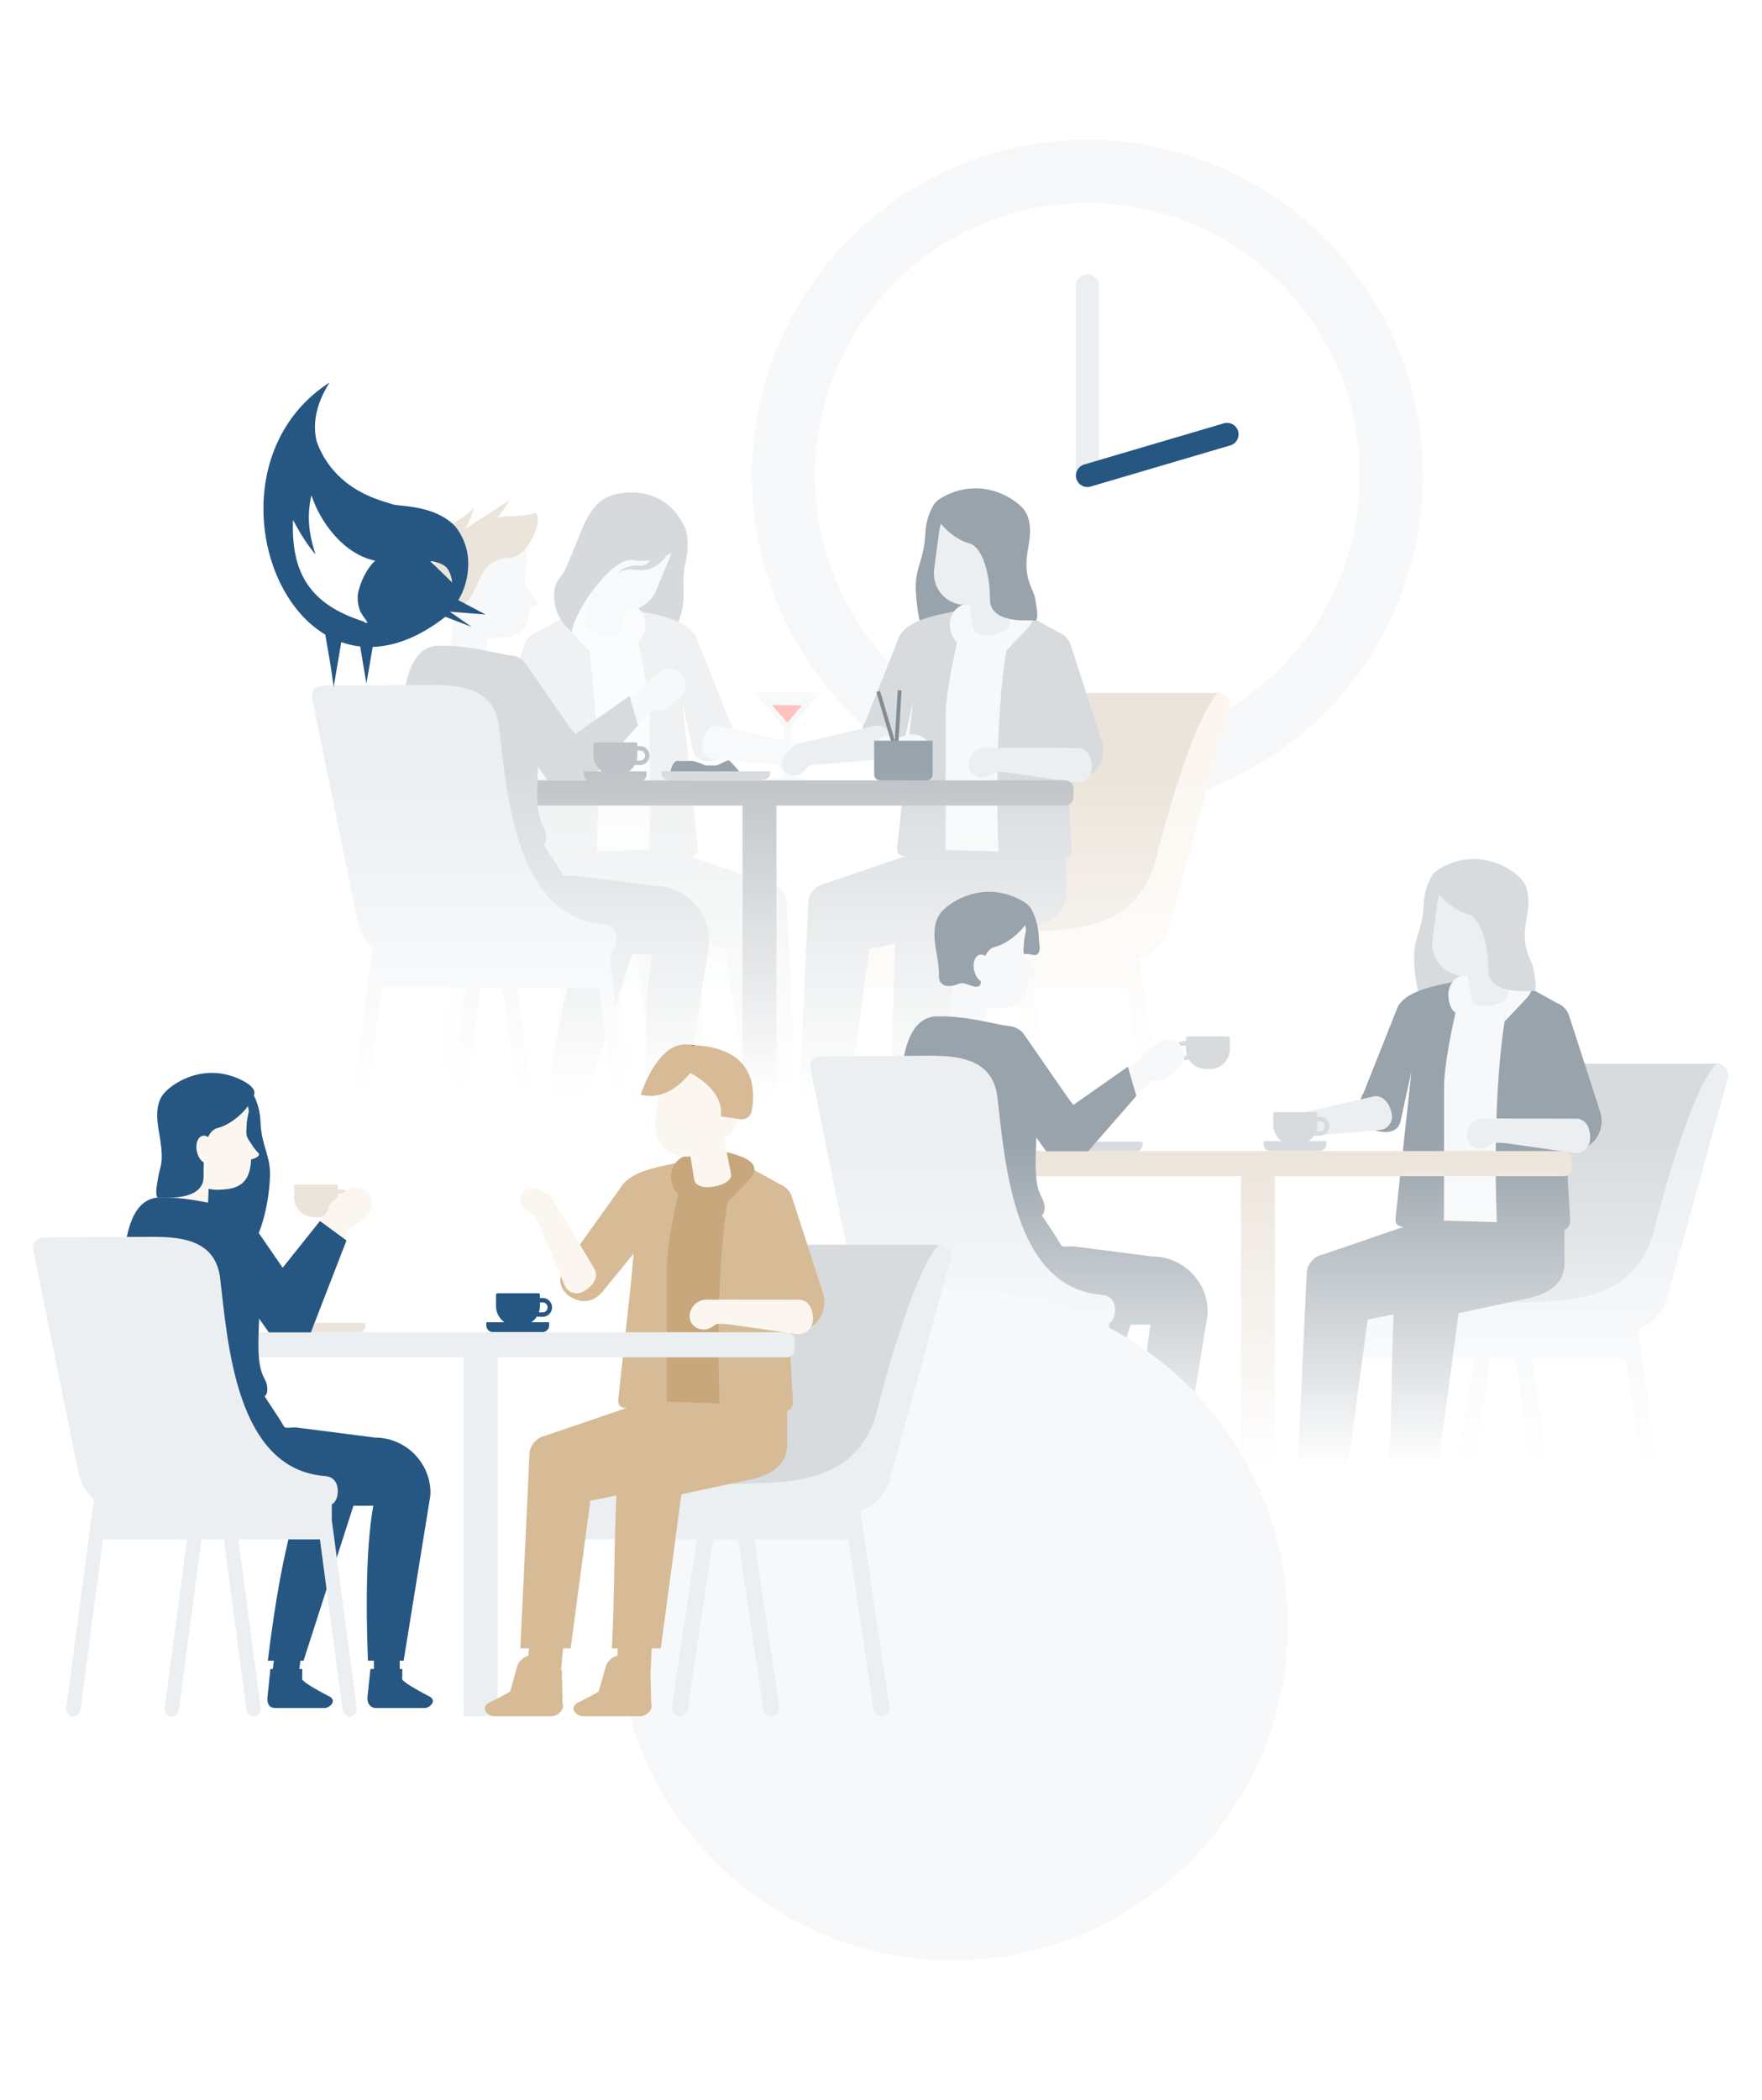<svg width="460" height="548" fill="none" xmlns="http://www.w3.org/2000/svg"><path fill="#fff" d="M0 0h460v548H0z"/><circle cx="283.886" cy="124.08" r="87.585" fill="#F6F8F9"/><circle cx="283.886" cy="124.079" r="71.131" fill="#fff"/><path d="M283.886 124.079v-49.5" stroke="#EBEFF2" stroke-width="6" stroke-linecap="round"/><path d="M283.886 124.079l36.462-10.741" stroke="#265682" stroke-width="6" stroke-linecap="round"/><g clip-path="url(#clip0)"><path d="M243.955 131.464s-2.228 2.942-2.408 8c-.226 6.154-2.619 8.871-2.484 13.929.256 9.336 3.372 16.901 4.049 16.976.677.075 10.747-4.022 10.747-4.022l5.162-12.308-7.495-21.72-7.571-.855z" fill="#99A3AB"/><path d="M218.911 296.025l-8.85-.3 1.174-13.029 8.835.285-1.159 13.044z" fill="#D7DBDE"/><path d="M248.171 215.888c10.085-37.705 18.935-35.078 18.935-35.078 2.002 0 3.462 1.906 2.935 3.827l-15.789 57.233c-1.475 5.358-6.367 9.081-11.951 9.081l-15.985-.346s-1.354.27-2.498-1.215c-1.822-2.372-21.539-3.513 4.53-9.096 11.454-2.447 16.963-9.772 19.823-24.406z" fill="#996060"/><path d="M249.992 246.808l49.836-3.978 19.115-62.02h-51.687l-17.264 65.998z" fill="#EBE4DA"/><path d="M294.277 257.641h-24.565l6.515 43.832a2.081 2.081 0 01-1.761 2.357c-1.144.165-2.213-.616-2.363-1.756l-6.605-44.433h-6.553l-6.605 44.433a2.085 2.085 0 01-2.363 1.756 2.08 2.08 0 01-1.761-2.357l6.515-43.832H219.12v-12.473h76.16v.686c.865.145 1.585.83 1.718 1.749l8.007 53.87a2.08 2.08 0 01-1.761 2.357 2.085 2.085 0 01-2.363-1.756l-6.604-44.433z" fill="#FBF6F0"/><path d="M318.025 180.81s-5.644 3.422-15.729 41.126c-3.911 20.037-20.916 20.684-32.303 21.118-18.212.693-36.456.346-54.68.346a2.499 2.499 0 00-2.498 2.492v2.582a2.498 2.498 0 002.498 2.491h77.907c5.584 0 10.476-3.722 11.951-9.081l15.789-57.247c.527-1.921-.933-3.827-2.935-3.827z" fill="#FBF6F0"/><path d="M269.044 241.98l-23.357-.223c-4.763 0-8.613-3.977-8.613-8.864v-18.004c0-4.902 3.865-8.864 8.613-8.864h24.025c4.763 0 8.613 3.977 8.613 8.864v18.004c.014 4.902-3.404 7.723-9.281 9.087z" fill="#D7DBDE"/><path d="M264.162 237.915h-16.066l-.061 1.613c-.075 2.147-1.881 4.233-4.003 4.653l-17.102 3.397-5.159 38.54h-13.11l2.378-50.792c.075-2.132 1.896-4.233 4.019-4.654l29.019-9.921c.247-.048.496-.019.744.074v-2.693h19.341v19.783z" fill="#D7DBDE"/><path d="M271.094 222.466l-30.584-.88c-2.965-.13-5.223-2.756-4.967-5.786l3.913-47.658 37.945 1.731 1.43 45.35c.135 4.372-3.462 7.431-7.737 7.243z" fill="#F6F8F9"/><path d="M256.754 157.576l-9.544 2.726-2.25 8.818 28.512 1.78-.787-7.408-9.849-5.403-6.082-.513z" fill="#F6F8F9"/><path d="M276.336 164.986c-2.993-1.685-9.289-5.198-9.381-4.98-.501 1.289-1.116 2.232-1.728 3.169-.307 1.531-2.07 3.556-2.528 6.57-3.643 23.79-1.915 54.953-1.915 54.953l13.125-.06c3.202 0 6.05 0 5.9-3.077l-1.224-21.273a5.003 5.003 0 004.129.424l.407 2.147c4.726-1.636 5.448-6.605 4.575-9.336l-8.173-25.247a5.191 5.191 0 00-1.641-2.415l.001-.001-.007-.004a5.13 5.13 0 00-1.54-.87zM246.892 186.904c0-8.766 5.042-28.053 5.042-28.053-4.969 1.435-14.188 2.074-17.099 7.054l-8.952 22.498-.174.295c-1.313 2.23-1.198 7.144 1.05 8.549 2.248 1.405 8.076 2.951 8.877-1.865l2.694-12.412-.304 3.198-3.763 34.523c-.222 2.291.291 2.637 3.418 2.897 3.127.26 9.165.45 9.165.45s.046-28.368.046-37.134z" fill="#D7DBDE"/><path d="M209.231 199.847l21.157-1.763c1.864-.251 3.159-2.063 2.873-4.006-.286-1.944-1.698-4.994-4.497-4.777l-19.431 4.473c-1.864.251-3.159 2.063-2.873 4.006.282 1.958.907 2.318 2.771 2.067z" fill="#EBEFF2"/><path d="M254.222 156.599l-2.86 1.17a5.434 5.434 0 00-3.357 5.344c.091 1.666.542 3.437 1.852 4.443 0 0 1.535-5.734 1.806-6.049 1.264-1.501 3.687-2.222 3.687-2.222l-1.128-2.686z" fill="#F6F8F9"/><path d="M259.489 165.56l-.692.12c-2.107.375-4.515-.18-4.756-1.861l-1.987-12.248c-.241-1.681 2.077-3.618 4.184-3.993l.693-.12c2.107-.375 4.033.69 4.259 2.387l2.469 12.518c.24 1.666-2.062 2.807-4.17 3.197z" fill="#EBEFF2"/><path d="M251.061 157.785c4.591.48 8.865-2.987 9.512-7.685l1.355-10.042c.632-4.698-2.589-8.946-7.18-9.411-4.59-.48-8.865 2.987-9.512 7.685l-1.355 10.042c-.647 4.698 2.589 8.93 7.18 9.411zM259.213 201.033l21.78 3.092c1.941.165 3.747-1.306 3.988-3.272.256-1.966-.331-5.269-3.206-5.689l-20.771-.045c-1.942-.165-3.748 1.306-3.989 3.272-.27 1.967.241 2.477 2.198 2.642z" fill="#EBEFF2"/><path d="M259.996 201.428l-1.505.93c-2.424 1.516-5.63-.06-5.645-2.866 0-.121 0-.226.015-.346.181-2.296 2.228-4.112 4.546-4.037l3.386.105c2.318.075 4.079 1.996 3.899 4.293-.166 2.296-2.363 1.996-4.696 1.921z" fill="#EBEFF2"/><path d="M242.481 296.025l-8.835-.3.587-13.284 8.85.286-.602 13.298z" fill="#D7DBDE"/><path d="M250.686 245.923l18.587-3.993c2.273-.495 4.184-2.416 4.275-4.293l.466-10.221c.09-1.877-1.686-3.002-3.958-2.522l-31.578 6.784c-2.258.481-4.185 2.417-4.275 4.293l-.467 10.222c-.662 13.766-.468 26.047-1.184 39.925h12.763l5.371-40.195z" fill="#D7DBDE"/><path d="M262.807 158.094c-.131-.742-.287-1.472-.287-1.472 2.963.83 10.157 2.461 5.925 7.107l-5.764 6.109.677-3.377c0-.015 3.089-3.522-.551-8.367z" fill="#F6F8F9"/><path d="M211.686 194.878c1.231 1.268 1.214 3.319-.053 4.555l-2.082 2.047c-1.268 1.236-3.314 1.222-4.545-.046-1.23-1.268-1.213-3.319.054-4.554l2.082-2.048a3.211 3.211 0 014.544.046z" fill="#EBEFF2"/><path d="M243.807 133.434c.933 3.272 5.554 7.4 9.166 8.315 3.613.916 5.494 8.223 5.479 14.722-.015 5.719 8.64 5.389 8.64 5.389l3.371.015c.723-.961.136-3.497-.256-5.824-.406-2.477-3.16-4.951-1.926-12.245.466-2.777 1.595-7.911-1.189-11.108-1.71-1.97-6.11-5.025-11.743-5.264-2.647-.112-5.566.397-8.607 1.932-4.591 2.327-2.935 4.068-2.935 4.068z" fill="#99A3AB"/><path d="M209.609 291.792l-.211 3.122c-.376 1.216-8.79 5.329-8.79 5.329-.632.255-1.339.96-1.219 1.741.166 1.02 1.43 1.846 2.333 1.846h15.036c1.671 0 3.583-1.741 2.905-3.557l-.195-8.481h-9.859z" fill="#D7DBDE"/><path d="M208.57 298.141c-1.595 0-3.507 2.421-3.04.845l2.288-8.155c.466-1.591 2.152-2.882 3.748-2.882 1.595 0 2.513 1.306 2.047 2.882l-1.295 4.428c-.466 1.576-2.152 2.882-3.748 2.882zM232.749 291.792l-.211 3.122c-.376 1.216-8.79 5.329-8.79 5.329-.632.255-1.34.96-1.219 1.741.165 1.02 1.43 1.846 2.333 1.846h15.036c1.671 0 3.582-1.741 2.905-3.557l-.196-8.481h-9.858z" fill="#D7DBDE"/><path d="M231.71 298.141c-1.595 0-3.507 2.421-3.04.845l2.287-8.155c.467-1.591 2.153-2.882 3.748-2.882 1.596 0 2.514 1.306 2.047 2.882l-1.294 4.428c-.467 1.576-2.153 2.882-3.748 2.882z" fill="#D7DBDE"/><g opacity=".4"><path d="M178.87 137.847s1.367 3.427.198 8.352c-1.415 5.993.171 9.248-1.302 14.089-2.725 8.933-7.737 15.4-8.409 15.292-.673-.107-9.294-6.73-9.294-6.73l-1.711-13.237 12.992-18.951 7.526 1.185z" fill="#99A3AB"/><path d="M197.533 296.025l8.85-.3-1.174-13.029-8.835.285 1.159 13.044z" fill="#D7DBDE"/><path d="M168.273 215.888c-10.085-37.705-18.935-35.078-18.935-35.078-2.002 0-3.462 1.906-2.935 3.827l15.789 57.233c1.475 5.358 6.367 9.081 11.951 9.081l15.985-.346s1.354.27 2.498-1.215c1.821-2.372 21.539-3.513-4.53-9.096-11.454-2.447-16.963-9.772-19.823-24.406z" fill="#996060"/><path d="M166.452 246.808l-49.836-3.978-19.115-62.02h51.687l17.264 65.998z" fill="#D7DBDE"/><path d="M122.167 257.641h24.565l-6.515 43.832a2.08 2.08 0 001.761 2.357c1.144.165 2.213-.616 2.363-1.756l6.605-44.433h6.553l6.605 44.433a2.085 2.085 0 004.124-.601l-6.515-43.832h35.611v-12.473h-76.161v.686a2.081 2.081 0 00-1.717 1.749l-8.008 53.87a2.082 2.082 0 001.761 2.357 2.086 2.086 0 002.364-1.756l6.604-44.433z" fill="#EBEFF2"/><path d="M98.419 180.81s5.644 3.422 15.729 41.126c3.911 20.037 20.916 20.684 32.303 21.118 18.212.693 36.456.346 54.679.346a2.499 2.499 0 012.499 2.492v2.582a2.498 2.498 0 01-2.499 2.491h-77.906c-5.584 0-10.476-3.722-11.951-9.081l-15.79-57.247c-.526-1.921.934-3.827 2.936-3.827z" fill="#EBEFF2"/><path d="M147.4 241.98l23.357-.223c4.763 0 8.613-3.977 8.613-8.864v-18.004c0-4.902-3.865-8.864-8.613-8.864h-24.025c-4.763 0-8.613 3.977-8.613 8.864v18.004c-.015 4.902 3.403 7.723 9.281 9.087z" fill="#D7DBDE"/><path d="M152.282 237.915h16.066l.06 1.613c.076 2.147 1.882 4.233 4.004 4.653l17.102 3.397 5.159 38.54h13.11l-2.378-50.792c-.075-2.132-1.896-4.233-4.019-4.654l-29.019-9.921a1.355 1.355 0 00-.744.074v-2.693h-19.341v19.783z" fill="#D7DBDE"/><path d="M145.349 222.466l30.585-.88c2.965-.13 5.223-2.756 4.967-5.786l-3.913-47.658-37.945 1.731-1.43 45.35c-.136 4.372 3.462 7.431 7.736 7.243z" fill="#F6F8F9"/><path d="M159.69 157.576l9.544 2.726 2.249 8.818-28.511 1.78.786-7.408 9.85-5.403 6.082-.513z" fill="#F6F8F9"/><path d="M140.108 164.986c2.992-1.685 9.289-5.198 9.381-4.98.501 1.289 1.116 2.232 1.727 3.169.308 1.531 2.071 3.556 2.529 6.57 3.643 23.79 1.915 54.953 1.915 54.953l-13.125-.06c-3.202 0-6.05 0-5.9-3.077l1.223-21.273a5 5 0 01-4.128.424l-.407 2.147c-4.726-1.636-5.448-6.605-4.575-9.336l8.173-25.247a5.197 5.197 0 011.64-2.415v-.001l.007-.004a5.13 5.13 0 011.54-.87zM169.552 186.904c0-8.766-5.042-28.053-5.042-28.053 4.969 1.435 14.188 2.074 17.099 7.054l8.952 22.498.174.295c1.313 2.23 1.198 7.144-1.05 8.549-2.248 1.405-8.076 2.951-8.877-1.865l-2.694-12.412.304 3.198 3.762 34.523c.223 2.291-.29 2.637-3.417 2.897-3.127.26-9.166.45-9.166.45s-.045-28.368-.045-37.134z" fill="#D7DBDE"/><path d="M207.213 199.847l-21.157-1.763c-1.864-.251-3.159-2.063-2.873-4.006.286-1.944 1.697-4.994 4.497-4.777l19.43 4.473c1.864.251 3.16 2.063 2.874 4.006-.282 1.958-.907 2.318-2.771 2.067zM214.15 180.771H197.069l8.12 9.508h.841l8.12-9.508zM200.399 203.522h10.363l-4.93-1.284h-.502l-4.931 1.284z" fill="#EBEFF2"/><path d="M206.596 189.344h-2.03v13.057h2.03v-13.057z" fill="#EBEFF2"/><path d="M201.468 183.944l4.101 4.61 3.798-4.49-7.899-.12z" fill="#FF685D"/><path d="M162.222 156.599l2.86 1.17a5.434 5.434 0 013.357 5.344c-.091 1.666-.542 3.437-1.852 4.443 0 0-1.535-5.734-1.806-6.049-1.264-1.501-3.688-2.222-3.688-2.222l1.129-2.686z" fill="#F6F8F9"/><path d="M156.954 165.56l.693.12c2.107.375 4.515-.18 4.756-1.861l1.987-12.248c.241-1.681-2.077-3.618-4.184-3.993l-.693-.12c-2.107-.375-4.034.69-4.259 2.387l-2.469 12.518c-.241 1.666 2.062 2.807 4.169 3.197z" fill="#EBEFF2"/><path d="M160.397 158.527c-4.211-1.889-6.168-7.034-4.369-11.422l3.87-9.364c1.811-4.381 6.73-6.438 10.934-4.535 4.211 1.889 6.167 7.033 4.369 11.422l-3.87 9.364c-1.799 4.388-6.722 6.424-10.934 4.535zM157.231 201.033l-21.78 3.092c-1.941.165-3.748-1.306-3.988-3.272-.256-1.966.331-5.269 3.206-5.689l20.771-.045c1.941-.165 3.748 1.306 3.988 3.272.271 1.967-.24 2.477-2.197 2.642z" fill="#EBEFF2"/><path d="M156.448 201.428l1.505.93c2.424 1.516 5.63-.06 5.645-2.866 0-.121 0-.226-.015-.346-.181-2.296-2.228-4.112-4.546-4.037l-3.387.105c-2.318.075-4.079 1.996-3.898 4.293.166 2.296 2.363 1.996 4.696 1.921z" fill="#EBEFF2"/><path d="M173.963 296.025l8.835-.3-.587-13.284-8.85.286.602 13.298z" fill="#D7DBDE"/><path d="M165.758 245.923l-18.587-3.993c-2.273-.495-4.184-2.416-4.275-4.293l-.466-10.221c-.091-1.877 1.685-3.002 3.958-2.522l31.578 6.784c2.258.481 4.185 2.417 4.275 4.293l.467 10.222c.662 13.766.468 26.047 1.184 39.925h-12.764l-5.37-40.195z" fill="#D7DBDE"/><path d="M153.637 158.094c.131-.742.287-1.472.287-1.472-2.963.83-10.157 2.461-5.926 7.107l5.765 6.109-.677-3.377c0-.015-3.089-3.522.551-8.367z" fill="#F6F8F9"/><path d="M202.758 194.878c-1.231 1.268-1.214 3.319.053 4.555l2.082 2.047c1.267 1.236 3.314 1.222 4.544-.046 1.231-1.268 1.214-3.319-.053-4.554l-2.082-2.048a3.211 3.211 0 00-4.544.046z" fill="#EBEFF2"/><path d="M178.297 142.139c-1.013 1.067-2.521 2.005-4.205 2.724a19.508 19.508 0 01-4.397 1.29c-1.592.263-3.112.285-4.327 0-3.674-.865-9.696 5.761-13.592 12.503-2.45 4.241-2.452 6.262-2.452 6.262-5.561-4.381-5.302-11.406-3.564-13.62 1.841-2.362 1.813-2.522 5.133-10.699 1.266-3.112 3.377-8.997 7.708-10.912 2.665-1.183 8.306-2.14 13.322.441 2.357 1.212 4.576 3.205 6.282 6.323 2.571 4.715.092 5.688.092 5.688z" fill="#99A3AB"/><path d="M168.505 148.686c2.51-.203 4.77-2.633 5.587-3.823a19.508 19.508 0 01-4.397 1.29c-.378.782-1.19 1.599-2.997 1.45-1.808-.148-4.169.397-5.181 1.973 2.287-1.722 3.851-.635 6.988-.89z" fill="#99A3AB"/><path d="M206.835 291.792l.211 3.122c.376 1.216 8.79 5.329 8.79 5.329.632.255 1.339.96 1.219 1.741-.166 1.02-1.43 1.846-2.333 1.846h-15.037c-1.67 0-3.582-1.741-2.904-3.557l.195-8.481h9.859z" fill="#D7DBDE"/><path d="M207.873 298.141c1.596 0 3.508 2.421 3.041.845l-2.288-8.155c-.467-1.591-2.152-2.882-3.748-2.882-1.595 0-2.513 1.306-2.047 2.882l1.295 4.428c.466 1.576 2.152 2.882 3.747 2.882zM183.695 291.792l.211 3.122c.376 1.216 8.79 5.329 8.79 5.329.632.255 1.34.96 1.219 1.741-.165 1.02-1.43 1.846-2.333 1.846h-15.036c-1.671 0-3.582-1.741-2.905-3.557l.196-8.481h9.858z" fill="#D7DBDE"/><path d="M184.734 298.141c1.595 0 3.507 2.421 3.04.845l-2.288-8.155c-.466-1.591-2.152-2.882-3.747-2.882-1.596 0-2.514 1.306-2.047 2.882l1.294 4.428c.467 1.576 2.152 2.882 3.748 2.882z" fill="#D7DBDE"/></g><path d="M170.445 295.08l6.743-.241-.067-11.017-6.744.24.068 11.018z" fill="#D7DBDE"/><path d="M177.835 291.507l-.03 2.642c.241 1.036 7.074 4.503 7.074 4.503.512.21 1.069.81.903 1.471-.211.855-1.339 1.561-2.107 1.561h-12.719c-1.414 0-2.43-1.183-2.197-3.017l.753-7.175 8.323.015zM143.563 295.08l6.942-.223 1.352-10.356-6.956.236-1.338 10.343z" fill="#D7DBDE"/><path d="M151.721 291.507l-.03 2.642c.241 1.036 7.074 4.503 7.074 4.503.512.21 1.069.81.903 1.471-.211.855-1.34 1.561-2.107 1.561h-12.719c-1.415 0-2.401-.578-2.197-3.017l.752-7.175 8.324.015zM170.264 248.91h-5.19l-13.022 40.421h-9.317c2.656-21.786 5.628-33.844 7.894-40.421h-5.591c-6.487 0-11.785-5.284-11.785-11.753l-7.3-15.34c0-1.846 12.252-4.248 14.103-4.248l5.584 8.511c1.03 1.575 1.2 2.175 1.583 2.382.384.207.982.019 2.872.019l20.606 2.642c7.962 0 14.479 6.499 14.479 14.44a3.22 3.22 0 01-.056.584l.041.016-6.984 43.168h-9.316c-.831-21.736.196-33.81 1.399-40.421z" fill="#D7DBDE"/><path d="M278.108 210.184H109.983a2.165 2.165 0 01-2.168-2.161v-2.237c0-1.185.964-2.161 2.168-2.161h168.11c1.189 0 2.168.961 2.168 2.161v2.237a2.152 2.152 0 01-2.153 2.161z" fill="#BFC3C7"/><path d="M202.7 206.912h-8.85v96.918h8.85v-96.918z" fill="#BFC3C7"/><path d="M166.266 180.807l-17.924 12.83c-1.527 1.221-1.712 3.517-.415 5.101 1.296 1.585 4.188 3.539 6.561 1.846l14.939-14.324c1.527-1.22 1.712-3.516.416-5.1-1.302-1.573-2.051-1.574-3.577-.353z" fill="#F6F8F9"/><path d="M168.343 183.729a4.277 4.277 0 01.753-5.989l3.085-2.387a4.306 4.306 0 016.006.751 4.277 4.277 0 01-.753 5.989l-3.085 2.386c-1.852 1.441-4.561 1.096-6.006-.75z" fill="#F6F8F9"/><path d="M149.974 198.837l-1.128.811c-2.047 1.471-4.666 1.456-5.81-.045l-14.977-19.528c-1.159-1.501 9.152-4.518 10.296-3.002l13.23 16.361c1.159 1.486.437 3.932-1.611 5.403z" fill="#E0916C"/><path d="M159.427 245.217H98.8v.683c-.778.146-1.415.831-1.536 1.748l-7.15 53.87c-.15 1.126.543 2.192 1.566 2.357 1.024.165 1.972-.615 2.122-1.756L99.7 257.69h21.941l-5.817 43.828c-.151 1.126.542 2.192 1.565 2.357 1.024.165 1.972-.615 2.122-1.756l5.897-44.429h5.847l5.897 44.429c.15 1.141 1.099 1.921 2.122 1.756 1.024-.165 1.716-1.231 1.565-2.357l-5.816-43.828h21.308l5.897 44.429c.165 1.141 1.098 1.921 2.122 1.756 1.023-.165 1.716-1.231 1.565-2.357l-6.487-48.879v-7.422z" fill="#EBEFF2"/><path d="M121.678 174.521l.692.03c2.138.105 4.546-1.096 4.711-3.407l.633-16.991c.165-2.312-1.46-4.278-3.598-4.383l-.692-.03c-2.137-.105-4.019 1.696-4.184 4.007l-1.912 17.262c-.166 2.311 2.213 3.407 4.35 3.512z" fill="#F6F8F9"/><path d="M129.7 166.461c-5.072.15-9.467-3.887-9.768-8.961l-.633-10.852c-.301-5.073 3.613-9.366 8.685-9.516 5.073-.15 9.468 3.888 9.769 8.961-.949 3.842-1.054 7.535.632 10.852.165 8.375-3.598 9.366-8.685 9.516z" fill="#F6F8F9"/><path d="M137.241 148.733c-.015.256-.135 1.712-.15 1.952-.136 1.816.406 2.461 1.445 3.962.12.18.542 1.036 1.731 2.237.764.762-1.301 1.582-1.731 1.591-.181 0-.286.105-.361.285l-3.763-4.698 2.829-5.329z" fill="#F6F8F9"/><path d="M133.908 171.084l-.088-.008a4.486 4.486 0 00-.377-.043c-1.219-.151-2.716-.46-4.423-.813-4.186-.865-9.638-1.991-15.369-1.695-5.464.81-7.993 6.739-8.82 18.657.015.015.918 34.387.918 34.387.828 4.158 8.233 3.828 12.417 2.897l19.567-2.822.722-.158c2.932-.639 4.196-.914 4.14-3.099-.015-.915-.301-1.816-.738-2.626-1.827-3.286-1.669-7.974-1.481-13.56.024-.698.048-1.411.068-2.137l2.557 3.614h10.958l12.593-14.443-2.215-7.631-14.316 10.039-12.769-18.435c-.317-.465-.708-.885-1.174-1.186-.709-.473-1.384-.766-2.03-.904l-.063-.026-.077-.008z" fill="#D7DBDE"/><path d="M157.607 241.15c-23.355-1.817-25.327-35.01-27.335-51.605-1.182-9.852-9.826-10.807-17.61-10.807l-26.03.119c-2.637.012-5.826-.083-5.052 3.709l11.59 57.232c1.084 5.359 4.681 9.081 8.775 9.081 18.759 0 36.902.144 55.662.144 2.426 0 3.385-1.84 3.385-3.911 0-2.087-.966-3.774-3.385-3.962z" fill="#EBEFF2"/><path d="M115.345 139.737c1.62-3.165 6.096-4.424 8.296-7.31-.361 1.928-1.13 3.824-2.225 5.548 3.873-2.479 7.742-4.967 11.615-7.446a29.912 29.912 0 01-3.234 4.567c3.375-.843 6.684.042 9.877-1.338 2.463 1.763-1.68 9.063-3.198 10.256-.841.656-1.822 1.122-2.831 1.507-10.925 0-7.365 12.044-14.877 12.856-2.108.236-8.421-8.828-3.423-18.64z" fill="#EBE4DA"/><path d="M127.272 159.591c1.267-.273 1.945-2.11 1.512-4.103-.432-1.994-1.809-3.388-3.077-3.115-1.267.274-1.945 2.111-1.513 4.104.433 1.993 1.81 3.388 3.078 3.114z" fill="#F6F8F9"/><path d="M177.015 198.54c-1.088-.128-1.733 1.653-1.92 2.559v1.12h17.757v-1.12c-.587-.666-1.872-2.111-2.32-2.559-.56-.56-2.799 1.2-3.759 1.2h-2.56c-.853-.4-2.799-1.2-3.759-1.2-1.2 0-2.08.159-3.439 0z" fill="#99A3AB"/><path d="M198.073 203.648h-22.429c-1.612 0-2.911-.698-2.911-1.564v-.811h28.277v.811c-.026.852-1.326 1.564-2.937 1.564z" fill="#D7DBDE"/><path d="M232.155 192.012c-1.901-.211-2.596.703-2.706 1.187v2.112l11.945.528c.528-.374 1.36-1.425.462-2.64-1.122-1.518-3.96-1.979-5.939-1.187-1.98.792-1.386.264-3.762 0z" fill="#F6F8F9"/><path fill-rule="evenodd" clip-rule="evenodd" d="M229.754 180.268l4.285 14.434-.959.285-4.285-14.435.959-.284z" fill="#828C94"/><path fill-rule="evenodd" clip-rule="evenodd" d="M234.374 180.082l-.913 15.029.998.061.913-15.03-.998-.06z" fill="#828C94"/><path d="M241.903 203.648H229.79c-.87 0-1.572-.698-1.572-1.564v-8.811h15.271v8.811a1.596 1.596 0 01-1.586 1.564z" fill="#99A3AB"/><path fill-rule="evenodd" clip-rule="evenodd" d="M154.935 197.041c0 1.751.877 3.302 2.221 4.232h-4.735v.871a1.68 1.68 0 001.686 1.681h12.989c.933 0 1.686-.765 1.701-1.681v-.871h-4.636a5.19 5.19 0 001.569-1.719c.178.041.363.063.553.063h.813a2.476 2.476 0 002.468-2.462 2.467 2.467 0 00-2.468-2.462h-.707v-.549a.436.436 0 00-.437-.435h-10.581a.436.436 0 00-.436.435v2.897zm11.255 1.417c.129-.451.199-.926.199-1.417v-1.192h.707c.722 0 1.309.586 1.309 1.306 0 .72-.587 1.306-1.309 1.306h-.813l-.093-.003z" fill="#BFC3C7"/><path fill="url(#paint0_linear)" d="M81.692 200.738h241.454v103.436H81.692z"/></g><g clip-path="url(#clip1)"><path d="M374.063 228.193s-2.227 2.942-2.408 8.001c-.226 6.154-2.619 8.87-2.483 13.929.255 9.336 3.371 16.901 4.048 16.976.678.075 10.747-4.023 10.747-4.023l5.163-12.308-7.496-21.719-7.571-.856zM349.019 392.755l-8.85-.301 1.174-13.028 8.835.285-1.159 13.044zM296.601 300.461h-12.99a1.681 1.681 0 01-1.686-1.681v-.871h16.376v.871a1.713 1.713 0 01-1.7 1.681zM300.553 391.809l6.744-.24-.068-11.017-6.744.24.068 11.017z" fill="#D7DBDE"/><path d="M307.943 388.237l-.03 2.641c.241 1.036 7.075 4.503 7.075 4.503.511.21 1.068.811.903 1.471-.211.856-1.34 1.561-2.108 1.561h-12.718c-1.415 0-2.431-1.183-2.198-3.017l.753-7.174 8.323.015z" fill="#D7DBDE"/><path d="M378.279 312.617c10.085-37.704 18.935-35.078 18.935-35.078 2.002 0 3.462 1.907 2.935 3.828l-15.789 57.232c-1.475 5.359-6.367 9.081-11.951 9.081l-15.984-.345s-1.355.27-2.499-1.216c-1.821-2.372-21.539-3.512 4.531-9.096 11.454-2.447 16.963-9.771 19.822-24.406z" fill="#996060"/><path d="M380.101 343.537l49.835-3.977 19.116-62.021h-51.687l-17.264 65.998z" fill="#D7DBDE"/><path d="M424.385 354.371H399.82l6.515 43.832a2.08 2.08 0 01-1.761 2.356c-1.144.166-2.212-.615-2.363-1.756l-6.604-44.432h-6.554l-6.605 44.432a2.083 2.083 0 01-4.124-.6l6.516-43.832h-35.612v-12.474h76.161v.686a2.083 2.083 0 011.717 1.75l8.008 53.87a2.083 2.083 0 01-4.124.6l-6.605-44.432z" fill="#EBEFF2"/><path d="M448.134 277.539s-5.645 3.422-15.729 41.127c-3.911 20.037-20.916 20.684-32.304 21.117-18.212.693-36.456.347-54.679.347a2.499 2.499 0 00-2.499 2.492v2.581a2.499 2.499 0 002.499 2.492h77.907c5.584 0 10.475-3.723 11.951-9.081l15.789-57.247c.526-1.922-.934-3.828-2.935-3.828z" fill="#EBEFF2"/><path d="M399.152 338.709l-23.357-.223c-4.763 0-8.612-3.977-8.612-8.863v-18.005c0-4.902 3.864-8.863 8.612-8.863h24.025c4.763 0 8.613 3.977 8.613 8.863v18.005c.015 4.901-3.403 7.723-9.281 9.086z" fill="#99A3AB"/><path d="M394.27 334.644h-16.066l-.06 1.614c-.075 2.146-1.882 4.233-4.004 4.653l-17.102 3.397-5.159 38.539h-13.11l2.378-50.792c.076-2.131 1.897-4.233 4.019-4.653l29.019-9.921c.247-.049.496-.02.744.074v-2.694h19.341v19.783z" fill="#99A3AB"/><path d="M273.671 391.809l6.942-.222 1.353-10.357-6.956.237-1.339 10.342z" fill="#D7DBDE"/><path d="M281.829 388.237l-.03 2.641c.241 1.036 7.074 4.503 7.074 4.503.512.21 1.069.811.903 1.471-.21.856-1.339 1.561-2.107 1.561h-12.718c-1.415 0-2.401-.577-2.198-3.017l.753-7.174 8.323.015z" fill="#D7DBDE"/><path d="M300.372 345.639h-5.19l-13.022 40.422h-9.317c2.656-21.787 5.628-33.844 7.894-40.422h-5.591c-6.487 0-11.785-5.283-11.785-11.752l-7.3-15.34c0-1.847 12.252-4.248 14.103-4.248l5.584 8.51c1.031 1.575 1.201 2.176 1.584 2.383.383.207.981.019 2.872.019l20.605 2.642c7.962 0 14.48 6.499 14.48 14.439a3.4 3.4 0 01-.056.584l.041.016-6.984 43.169h-9.317c-.83-21.737.196-33.81 1.399-40.422z" fill="#99A3AB"/><path d="M401.203 319.196l-30.585-.881c-2.965-.129-5.223-2.755-4.967-5.785l3.914-47.659 37.944 1.732 1.43 45.349c.136 4.372-3.462 7.431-7.736 7.244z" fill="#F6F8F9"/><path d="M386.862 254.306l-9.544 2.725-2.249 8.818 28.511 1.78-.786-7.407-9.85-5.403-6.082-.513z" fill="#F6F8F9"/><path d="M406.444 261.715c-2.992-1.684-9.289-5.197-9.38-4.98-.502 1.289-1.117 2.232-1.728 3.169-.308 1.531-2.07 3.556-2.529 6.57-3.642 23.791-1.915 54.953-1.915 54.953l13.125-.06c3.203 0 6.051 0 5.901-3.077l-1.224-21.273a5.002 5.002 0 004.129.425l.406 2.146c4.726-1.636 5.449-6.604 4.576-9.336l-8.173-25.246a5.194 5.194 0 00-1.641-2.415v-.002l-.006-.004a5.169 5.169 0 00-1.541-.87zM377 283.633c0-8.765 5.042-28.053 5.042-28.053-4.968 1.436-14.188 2.074-17.098 7.055l-8.953 22.497-.173.295c-1.314 2.23-1.199 7.144 1.049 8.55 2.249 1.405 8.077 2.951 8.877-1.865l2.694-12.413-.303 3.199-3.763 34.522c-.222 2.292.29 2.637 3.417 2.897 3.127.26 9.166.451 9.166.451s.045-28.369.045-37.135z" fill="#99A3AB"/><path d="M339.339 296.576l21.157-1.762c1.864-.252 3.16-2.063 2.873-4.007-.286-1.943-1.697-4.994-4.497-4.776l-19.43 4.472c-1.864.252-3.16 2.063-2.874 4.007.282 1.957.907 2.318 2.771 2.066z" fill="#EBEFF2"/><path d="M384.33 253.328l-2.86 1.171a5.43 5.43 0 00-3.356 5.343c.09 1.666.542 3.438 1.851 4.443 0 0 1.535-5.733 1.806-6.049 1.265-1.501 3.688-2.221 3.688-2.221l-1.129-2.687z" fill="#F6F8F9"/><path d="M389.598 262.289l-.693.12c-2.107.376-4.515-.18-4.756-1.861l-1.987-12.248c-.241-1.681 2.077-3.617 4.185-3.992l.692-.121c2.107-.375 4.034.691 4.26 2.387l2.468 12.518c.241 1.666-2.062 2.807-4.169 3.197z" fill="#EBEFF2"/><path d="M381.169 254.514c4.591.481 8.866-2.987 9.513-7.685l1.354-10.041c.633-4.698-2.588-8.946-7.179-9.412-4.591-.48-8.865 2.987-9.513 7.686l-1.354 10.041c-.648 4.698 2.589 8.931 7.179 9.411z" fill="#EBEFF2"/><path d="M408.217 306.914H240.091a2.165 2.165 0 01-2.167-2.162v-2.236c0-1.186.963-2.162 2.167-2.162h168.111c1.189 0 2.167.961 2.167 2.162v2.236a2.152 2.152 0 01-2.152 2.162z" fill="#EBE4DA"/><path d="M389.321 297.762l21.78 3.092c1.942.166 3.748-1.305 3.989-3.272.256-1.966-.331-5.268-3.206-5.688l-20.771-.045c-1.942-.166-3.748 1.305-3.989 3.272-.271 1.966.241 2.476 2.197 2.641z" fill="#EBEFF2"/><path d="M390.104 298.157l-1.505.931c-2.423 1.516-5.629-.06-5.644-2.867 0-.12 0-.225.015-.345.18-2.297 2.227-4.113 4.545-4.038l3.387.105c2.318.075 4.079 1.997 3.898 4.293-.165 2.297-2.363 1.996-4.696 1.921z" fill="#EBEFF2"/><path d="M372.59 392.755l-8.836-.3.587-13.284 8.851.285-.602 13.299z" fill="#D7DBDE"/><path d="M380.795 342.653l18.586-3.993c2.273-.496 4.185-2.417 4.275-4.293l.467-10.222c.09-1.876-1.686-3.002-3.959-2.522l-31.578 6.785c-2.258.48-4.184 2.416-4.275 4.293l-.466 10.221c-.663 13.767-.469 26.048-1.185 39.926h12.764l5.371-40.195z" fill="#99A3AB"/><path d="M332.809 303.642h-8.851v96.918h8.851v-96.918z" fill="#EBE4DA"/><path d="M392.915 254.824c-.131-.743-.287-1.472-.287-1.472 2.963.829 10.157 2.461 5.926 7.107l-5.765 6.109.677-3.378c0-.015 3.089-3.521-.551-8.366z" fill="#F6F8F9"/><path d="M341.794 291.608c1.231 1.268 1.214 3.319-.053 4.554l-2.082 2.048c-1.267 1.235-3.314 1.222-4.544-.046-1.231-1.268-1.214-3.32.053-4.555l2.082-2.047a3.21 3.21 0 014.544.046z" fill="#EBEFF2"/><path d="M373.915 230.163c.934 3.273 5.554 7.4 9.167 8.316 3.612.915 5.493 8.223 5.478 14.722-.015 5.719 8.64 5.388 8.64 5.388l3.371.015c.723-.96.136-3.497-.255-5.823-.407-2.477-3.161-4.951-1.927-12.246.467-2.777 1.596-7.91-1.189-11.107-1.71-1.971-6.109-5.026-11.742-5.265-2.647-.112-5.567.397-8.608 1.933-4.59 2.326-2.935 4.067-2.935 4.067zM308.9 276.601h.813a2.467 2.467 0 002.469-2.462 2.466 2.466 0 00-2.469-2.461h-.813a2.466 2.466 0 00-2.468 2.461c.015 1.351 1.114 2.462 2.468 2.462zm.828-3.753c.723 0 1.31.586 1.31 1.306 0 .721-.587 1.306-1.31 1.306h-.813a1.308 1.308 0 01-1.309-1.306c0-.72.587-1.306 1.309-1.306h.813z" fill="#D7DBDE"/><path d="M314.785 278.927h1.129a5.154 5.154 0 005.163-5.148v-2.912a.436.436 0 00-.437-.435h-10.581a.436.436 0 00-.437.435v2.897a5.157 5.157 0 005.163 5.163zM339.717 388.521l-.21 3.123c-.377 1.215-8.79 5.328-8.79 5.328-.633.255-1.34.961-1.22 1.741.166 1.021 1.43 1.846 2.333 1.846h15.037c1.671 0 3.582-1.741 2.905-3.557l-.196-8.481h-9.859z" fill="#D7DBDE"/><path d="M338.679 394.87c-1.596 0-3.507 2.421-3.041.845l2.288-8.154c.467-1.591 2.153-2.882 3.748-2.882 1.595 0 2.514 1.306 2.047 2.882l-1.294 4.427c-.467 1.577-2.153 2.882-3.748 2.882zM362.857 388.521l-.211 3.123c-.376 1.215-8.79 5.328-8.79 5.328-.632.255-1.339.961-1.219 1.741.166 1.021 1.43 1.846 2.333 1.846h15.036c1.671 0 3.583-1.741 2.905-3.557l-.195-8.481h-9.859z" fill="#D7DBDE"/><path d="M361.818 394.87c-1.595 0-3.507 2.421-3.04.845l2.288-8.154c.466-1.591 2.152-2.882 3.748-2.882 1.595 0 2.513 1.306 2.047 2.882l-1.295 4.427c-.466 1.577-2.152 2.882-3.748 2.882z" fill="#D7DBDE"/><path fill-rule="evenodd" clip-rule="evenodd" d="M332.402 293.525a5.14 5.14 0 002.222 4.232h-4.735v.871c0 .93.752 1.681 1.685 1.681h12.99c.933 0 1.686-.766 1.701-1.681v-.871h-4.637a5.188 5.188 0 001.442-1.506c.217.062.445.095.681.095h.813a2.475 2.475 0 002.468-2.461 2.466 2.466 0 00-2.468-2.462h-.707v-.795a.437.437 0 00-.437-.436h-10.581a.437.437 0 00-.437.436v2.897zm11.18 1.655c.178-.52.275-1.077.275-1.655v-.946h.707c.722 0 1.309.585 1.309 1.306 0 .72-.587 1.306-1.309 1.306h-.813c-.057 0-.113-.004-.169-.011z" fill="#D7DBDE"/><path d="M296.374 277.536l-17.923 12.831c-1.527 1.221-1.712 3.516-.416 5.101 1.297 1.584 4.188 3.539 6.561 1.845l14.94-14.323c1.526-1.221 1.711-3.517.415-5.101-1.302-1.573-2.05-1.574-3.577-.353z" fill="#F6F8F9"/><path d="M298.452 280.458a4.278 4.278 0 01.752-5.989l3.086-2.386a4.305 4.305 0 016.005.75 4.278 4.278 0 01-.752 5.989l-3.086 2.387c-1.851 1.441-4.56 1.096-6.005-.751z" fill="#F6F8F9"/><path d="M280.083 295.566l-1.129.81c-2.047 1.471-4.666 1.456-5.81-.045l-14.976-19.528c-1.159-1.501 9.151-4.518 10.295-3.002l13.23 16.361c1.159 1.486.437 3.933-1.61 5.404z" fill="#E0916C"/><path d="M289.535 341.946h-60.627v.683c-.777.147-1.414.831-1.535 1.749l-7.15 53.87c-.15 1.126.542 2.191 1.566 2.356 1.023.166 1.971-.615 2.122-1.756l5.896-44.429h21.941l-5.817 43.829c-.15 1.126.542 2.191 1.566 2.356 1.023.166 1.971-.615 2.122-1.756l5.896-44.429h5.848l5.896 44.429c.151 1.141 1.099 1.922 2.122 1.756 1.024-.165 1.716-1.23 1.566-2.356l-5.817-43.829h21.309l5.896 44.429c.166 1.141 1.099 1.922 2.122 1.756 1.024-.165 1.716-1.23 1.566-2.356l-6.488-48.88v-7.422z" fill="#EBEFF2"/><path d="M271.201 244.566c-.18-5.059-2.408-8.001-2.408-8.001l-7.571.856-4.786 13.869c2.885.052 8.657-.068 8.657-.959 0-1.113 2.386-1.749 4.543-1.193 1.725.446 1.881-1.419 1.743-2.407a23.91 23.91 0 01-.178-2.165z" fill="#99A3AB"/><path d="M251.786 271.25l.693.03c2.137.106 4.545-1.095 4.711-3.407l.632-16.991c.166-2.311-1.46-4.278-3.597-4.383l-.693-.03c-2.137-.105-4.018 1.696-4.184 4.008l-1.912 17.261c-.165 2.312 2.213 3.407 4.35 3.512z" fill="#F6F8F9"/><path d="M259.808 263.19c-5.072.15-9.467-3.888-9.768-8.961l-.632-10.852c-.301-5.074 3.612-9.366 8.685-9.517 5.072-.15 9.467 3.888 9.768 8.961-.948 3.843-1.054 7.535.632 10.852.166 8.376-3.597 9.367-8.685 9.517z" fill="#F6F8F9"/><path d="M267.35 245.463c-.015.255-.136 1.711-.151 1.951-.135 1.816.407 2.462 1.445 3.963.121.18.542 1.035 1.731 2.236.764.762-1.3 1.583-1.731 1.591-.18 0-.286.105-.361.285l-3.763-4.698 2.83-5.328z" fill="#F6F8F9"/><path d="M264.017 267.814l-.088-.009a4.121 4.121 0 00-.378-.042c-1.218-.151-2.715-.461-4.423-.813-4.186-.865-9.638-1.992-15.369-1.696-5.464.811-7.992 6.74-8.82 18.658.015.015.918 34.387.918 34.387.828 4.158 8.233 3.827 12.418 2.897l19.567-2.822c.251-.056.491-.108.722-.158 2.931-.639 4.195-.914 4.139-3.099-.015-.916-.301-1.816-.737-2.627-1.827-3.286-1.669-7.974-1.481-13.559.023-.699.047-1.411.068-2.137l2.557 3.613h10.957l12.594-14.442-2.216-7.632-14.315 10.039-12.77-18.434c-.316-.466-.707-.886-1.174-1.186-.709-.474-1.383-.767-2.03-.904l-.062-.027-.077-.007z" fill="#99A3AB"/><path d="M287.715 337.88c-23.355-1.817-25.327-35.01-27.334-51.605-1.182-9.852-9.827-10.807-17.611-10.807l-26.03.119c-2.636.012-5.826-.084-5.051 3.708l11.59 57.233c1.083 5.358 4.681 9.081 8.775 9.081 18.759 0 36.901.144 55.661.144 2.427 0 3.386-1.841 3.386-3.912 0-2.086-.967-3.773-3.386-3.961z" fill="#EBEFF2"/><path d="M259.884 247.025c3.612-.916 8.233-5.044 9.166-8.316 0 0 1.656-1.741-2.935-4.067-9.512-4.803-17.836.435-20.35 3.332-2.784 3.197-1.655 8.33-1.189 11.107.488 2.88.611 4.71.557 6.022.021.671.506 2.044 2.288 2.163 2.227.149 2.748-.967 4.236-.67 1.489.298 4.303 2.019 4.444-.375.157-4.802.866-8.457 3.783-9.196z" fill="#99A3AB"/><path d="M257.38 256.32c1.268-.273 1.945-2.111 1.513-4.104-.432-1.993-1.81-3.387-3.078-3.114-1.267.273-1.944 2.11-1.512 4.104.432 1.993 1.81 3.387 3.077 3.114z" fill="#F6F8F9"/><path fill="url(#paint1_linear)" d="M211.692 297.738h241.454v103.436H211.692z"/></g><circle cx="248.678" cy="423.919" r="87.585" fill="#F6F8F9"/><g clip-path="url(#clip2)"><path d="M146.107 440.012l-8.85-.3 1.174-13.028 8.835.285-1.159 13.043z" fill="#D6BB96"/><path d="M93.688 347.72H80.7a1.681 1.681 0 01-1.686-1.681v-.871H95.39v.871a1.714 1.714 0 01-1.7 1.681z" fill="#EBE4DA"/><path d="M97.64 439.067l6.744-.24-.067-11.017-6.744.24.068 11.017z" fill="#265682"/><path d="M105.031 435.495l-.03 2.641c.241 1.036 7.074 4.503 7.074 4.503.512.21 1.069.811.904 1.471-.211.856-1.34 1.561-2.108 1.561H98.153c-1.415 0-2.43-1.183-2.198-3.017l.753-7.175 8.323.016z" fill="#265682"/><path d="M175.367 359.875c10.085-37.705 18.935-35.078 18.935-35.078 2.002 0 3.462 1.906 2.935 3.828l-15.789 57.232c-1.475 5.358-6.367 9.081-11.951 9.081l-15.985-.345s-1.354.27-2.498-1.216c-1.821-2.372-21.539-3.512 4.53-9.096 11.455-2.447 16.963-9.771 19.823-24.406z" fill="#996060"/><path d="M177.188 390.796l49.836-3.978 19.116-62.02h-51.687l-17.265 65.998z" fill="#D7DBDE"/><path d="M221.473 401.629h-24.565l6.515 43.833a2.08 2.08 0 01-1.761 2.356c-1.144.165-2.212-.615-2.363-1.756l-6.605-44.433h-6.553l-6.605 44.433a2.084 2.084 0 01-4.124-.6l6.516-43.833h-35.612v-12.473h76.161v.686a2.081 2.081 0 011.717 1.749l8.008 53.871a2.084 2.084 0 01-4.124.6l-6.605-44.433z" fill="#EBEFF2"/><path d="M245.221 324.798s-5.644 3.422-15.728 41.127c-3.911 20.037-20.917 20.684-32.304 21.117-18.212.693-36.456.347-54.679.347a2.498 2.498 0 00-2.499 2.491v2.582a2.499 2.499 0 002.499 2.492h77.906c5.585 0 10.476-3.723 11.951-9.081l15.789-57.248c.527-1.921-.933-3.827-2.935-3.827z" fill="#EBEFF2"/><path d="M196.24 385.967l-23.357-.223c-4.763 0-8.612-3.977-8.612-8.864v-18.004c0-4.902 3.864-8.863 8.612-8.863h24.025c4.763 0 8.613 3.977 8.613 8.863v18.004c.015 4.902-3.403 7.724-9.281 9.087z" fill="#D6BB96"/><path d="M191.358 381.902h-16.066l-.06 1.614c-.076 2.146-1.882 4.232-4.004 4.653l-17.102 3.397-5.159 38.539h-13.11l2.378-50.792c.075-2.132 1.897-4.233 4.019-4.653l29.019-9.922c.247-.048.496-.019.744.075v-2.694h19.341v19.783z" fill="#D6BB96"/><path d="M70.76 439.067l6.941-.222 1.352-10.357-6.956.237-1.338 10.342z" fill="#265682"/><path d="M78.917 435.495l-.03 2.641c.24 1.036 7.074 4.503 7.074 4.503.512.21 1.069.811.903 1.471-.21.856-1.34 1.561-2.107 1.561H72.04c-1.415 0-2.401-.577-2.198-3.017l.753-7.175 8.323.016zM97.46 392.897h-5.19l-13.022 40.421h-9.317c2.656-21.786 5.628-33.844 7.894-40.421h-5.59c-6.488 0-11.786-5.283-11.786-11.753l-7.3-15.34c0-1.846 12.252-4.247 14.103-4.247l5.584 8.51c1.03 1.575 1.2 2.176 1.584 2.383.383.207.981.019 2.872.019l20.605 2.641c7.962 0 14.48 6.5 14.48 14.44a3.41 3.41 0 01-.056.584l.041.016-6.984 43.168h-9.317c-.83-21.736.196-33.81 1.4-40.421z" fill="#265682"/><path d="M198.291 366.453l-30.585-.88c-2.965-.13-5.223-2.756-4.967-5.786l3.913-47.658 37.945 1.731 1.43 45.35c.136 4.372-3.462 7.431-7.736 7.243z" fill="#C7A77B"/><path d="M183.95 301.563l-9.544 2.726-2.249 8.818 28.511 1.78-.786-7.407-9.85-5.403-6.082-.514z" fill="#C7A77B"/><path d="M203.532 308.974c-2.992-1.685-9.289-5.197-9.381-4.98-.501 1.289-1.116 2.232-1.727 3.169-.308 1.531-2.071 3.556-2.529 6.57-3.643 23.791-1.915 54.953-1.915 54.953l13.125-.06c3.203 0 6.051 0 5.9-3.077l-1.223-21.273a5.004 5.004 0 004.128.425l.407 2.146c4.726-1.636 5.448-6.604 4.575-9.336l-8.172-25.247a5.211 5.211 0 00-1.641-2.415v-.001l-.006-.004a5.147 5.147 0 00-1.541-.87zM174.088 330.891c0-8.766 5.042-28.053 5.042-28.053-4.969 1.436-14.188 2.074-17.098 7.054l-13.953 19.498-.173.295c-1.314 2.23-3.021 5.127.293 8.216 0 0 5.329 4.443 9.633-1.531l7.694-9.413-.303 3.199-3.763 34.522c-.222 2.292.29 2.637 3.417 2.897 3.127.26 9.166.45 9.166.45s.045-28.368.045-37.134z" fill="#D6BB96"/><path d="M139.296 315.982l8.188 19.587c.813 1.696 2.935 2.372 4.696 1.501 1.761-.87 4.229-3.152 3.161-5.748l-10.235-17.112c-.813-1.696-2.935-2.371-4.696-1.501-1.776.871-1.927 1.576-1.114 3.273z" fill="#FBF6F0"/><path d="M181.418 300.587l-2.86 1.171a5.43 5.43 0 00-3.356 5.343c.09 1.666.541 3.437 1.851 4.443 0 0 1.535-5.734 1.806-6.049 1.264-1.501 3.688-2.221 3.688-2.221l-1.129-2.687z" fill="#C7A77B"/><path d="M186.686 309.547l-.693.12c-2.107.375-4.515-.18-4.756-1.861l-1.987-12.248c-.241-1.681 2.077-3.617 4.185-3.993l.692-.12c2.107-.375 4.034.691 4.259 2.387l2.469 12.518c.241 1.666-2.062 2.807-4.169 3.197z" fill="#FBF6F0"/><path d="M178.257 301.772c4.591.48 8.866-2.987 9.513-7.685l1.354-10.042c.633-4.698-2.588-8.945-7.179-9.411-4.591-.48-8.866 2.987-9.513 7.685l-1.354 10.042c-.648 4.698 2.588 8.931 7.179 9.411z" fill="#FBF6F0"/><path d="M174.915 294.402c1.536.571 3.131.781 4.787.631.436.06.647.555.406.945-.527.856-1.595 2.042-3.296 1.816-1.701-.225-2.348-1.621-2.589-2.581-.105-.451.256-.871.692-.811z" fill="#F9F6F2"/><path d="M191.908 293.978c.834-1.907.57-3.862-.588-4.365-1.158-.504-2.773.634-3.607 2.542-.833 1.907-.57 3.862.588 4.365 1.158.504 2.773-.634 3.607-2.542z" fill="#FBF6F0"/><path d="M180.786 277.397s-8.113 3.062-8.82 8.33c0 0-1.927-14.154 9.241-13.013l-.421 4.683z" fill="#40291B"/><path d="M179.777 279.753s9.347 4.293 8.414 11.527l5.133.766c1.369.195 2.649-.736 2.92-2.117.978-5.103 1.294-16.45-15.037-17.186l-1.43 7.01z" fill="#D6BB96"/><path d="M182.803 276.016s-5.931 11.992-15.533 9.636c0 0 4.59-14.815 13.019-12.984 8.429 1.817 2.514 3.348 2.514 3.348z" fill="#D6BB96"/><path d="M205.305 354.172H37.179a2.165 2.165 0 01-2.167-2.162v-2.236c0-1.186.963-2.162 2.167-2.162H205.29c1.189 0 2.167.961 2.167 2.162v2.236a2.152 2.152 0 01-2.152 2.162z" fill="#EBEFF2"/><path d="M186.409 345.021l21.78 3.092c1.942.165 3.748-1.306 3.989-3.272.255-1.966-.332-5.268-3.206-5.689l-20.772-.045c-1.941-.165-3.747 1.306-3.988 3.273-.271 1.966.241 2.476 2.197 2.641z" fill="#FBF6F0"/><path d="M187.192 345.416l-1.505.931c-2.423 1.516-5.629-.06-5.645-2.867 0-.12 0-.225.016-.345.18-2.297 2.227-4.113 4.545-4.038l3.387.105c2.318.075 4.079 1.996 3.898 4.293-.165 2.296-2.363 1.996-4.696 1.921z" fill="#FBF6F0"/><path d="M169.678 440.013l-8.836-.301.587-13.283 8.851.285-.602 13.299z" fill="#D6BB96"/><path d="M177.883 389.911l18.586-3.994c2.273-.495 4.185-2.416 4.275-4.292l.466-10.222c.091-1.876-1.685-3.002-3.958-2.522l-31.578 6.785c-2.258.48-4.185 2.416-4.275 4.293l-.466 10.221c-.663 13.766-.469 26.048-1.185 39.926h12.764l5.371-40.195z" fill="#D6BB96"/><path d="M129.897 350.899h-8.851v96.919h8.851v-96.919z" fill="#EBEFF2"/><path d="M190.003 302.081c-.131-.742-.287-1.472-.287-1.472 2.963.83 10.157 2.462 5.926 7.107l-5.765 6.109.677-3.377c0-.015 3.089-3.522-.551-8.367z" fill="#C7A77B"/><path d="M144.519 315.982c-.828 1.561-2.785 2.176-4.35 1.351l-2.589-1.351c-1.565-.826-2.183-2.777-1.355-4.338.828-1.561 2.785-2.176 4.35-1.351l2.589 1.351a3.212 3.212 0 011.355 4.338z" fill="#FBF6F0"/><path d="M88.956 315.251h-.813a2.466 2.466 0 01-2.468-2.461 2.467 2.467 0 012.468-2.462h.813a2.467 2.467 0 012.468 2.462c-.015 1.351-1.113 2.461-2.468 2.461zm-.828-3.752c-.722 0-1.31.585-1.31 1.306 0 .72.588 1.306 1.31 1.306h.813c.722 0 1.31-.586 1.31-1.306 0-.721-.588-1.306-1.31-1.306h-.813z" fill="#EBE4DA"/><path d="M83.071 317.578h-1.129a5.155 5.155 0 01-5.162-5.149v-2.912c0-.24.195-.435.436-.435h10.582c.24 0 .436.195.436.435v2.897a5.158 5.158 0 01-5.163 5.164z" fill="#EBE4DA"/><path d="M136.805 435.78l-.21 3.122c-.377 1.216-8.791 5.329-8.791 5.329-.632.255-1.339.96-1.219 1.741.166 1.021 1.43 1.846 2.333 1.846h15.037c1.67 0 3.582-1.741 2.905-3.557l-.196-8.481h-9.859z" fill="#D6BB96"/><path d="M135.767 442.129c-1.596 0-3.507 2.421-3.041.845l2.288-8.155c.467-1.591 2.152-2.881 3.748-2.881 1.595 0 2.513 1.305 2.047 2.881l-1.295 4.428c-.466 1.576-2.152 2.882-3.747 2.882zM159.945 435.78l-.211 3.122c-.376 1.216-8.79 5.329-8.79 5.329-.632.255-1.339.96-1.219 1.741.165 1.021 1.43 1.846 2.333 1.846h15.036c1.671 0 3.583-1.741 2.905-3.557l-.195-8.481h-9.859z" fill="#D6BB96"/><path d="M158.906 442.129c-1.595 0-3.507 2.421-3.04.845l2.288-8.155c.466-1.591 2.152-2.881 3.748-2.881 1.595 0 2.513 1.305 2.047 2.881l-1.295 4.428c-.466 1.576-2.152 2.882-3.748 2.882z" fill="#D6BB96"/><path fill-rule="evenodd" clip-rule="evenodd" d="M129.49 340.782c0 1.751.878 3.302 2.222 4.233h-4.735v.871c0 .93.752 1.681 1.685 1.681h12.99c.933 0 1.686-.766 1.701-1.681v-.871h-4.637a5.188 5.188 0 001.442-1.506c.217.062.445.095.681.095h.813a2.476 2.476 0 002.468-2.461 2.467 2.467 0 00-2.468-2.462h-.708v-.796a.436.436 0 00-.436-.435h-10.581a.436.436 0 00-.437.435v2.897zm11.18 1.656c.178-.52.274-1.077.274-1.656v-.945h.708c.722 0 1.309.585 1.309 1.306 0 .72-.587 1.305-1.309 1.305h-.813c-.057 0-.113-.003-.169-.01z" fill="#265682"/><path d="M84.17 317.967l-13.622 22.83c-1.099 2.087-.195 4.713 2.002 5.839 2.198 1.126 6.337 1.891 8.143-1.126l9.603-23.04c1.099-2.086.195-4.713-2.002-5.838-2.198-1.111-3.025-.751-4.124 1.335z" fill="#FBF6F0"/><path d="M86.412 319.109a4.278 4.278 0 01.753-5.989l3.086-2.387a4.306 4.306 0 016.005.751 4.278 4.278 0 01-.752 5.989l-3.086 2.386c-1.851 1.441-4.56 1.096-6.006-.75z" fill="#FBF6F0"/><path d="M77.17 342.824l-1.128.811c-2.047 1.471-4.666 1.456-5.81-.045l-14.976-19.528c-1.16-1.501 9.151-4.518 10.295-3.002l13.23 16.361c1.16 1.486.437 3.932-1.61 5.403z" fill="#E0916C"/><path d="M86.623 389.204H25.996v.683c-.777.147-1.414.831-1.535 1.749l-7.15 53.87c-.15 1.125.542 2.191 1.565 2.356 1.024.165 1.972-.615 2.123-1.756l5.896-44.429h21.94l-5.816 43.829c-.15 1.125.542 2.191 1.565 2.356 1.024.165 1.972-.615 2.123-1.756l5.896-44.429h5.848l5.896 44.429c.15 1.141 1.099 1.921 2.122 1.756 1.024-.165 1.716-1.231 1.566-2.356l-5.817-43.829h21.308l5.897 44.429c.165 1.141 1.099 1.921 2.122 1.756 1.024-.165 1.716-1.231 1.566-2.356l-6.488-48.88v-7.422z" fill="#EBEFF2"/><path d="M65.596 284.722s2.228 2.942 2.409 8c.225 6.154 2.619 8.871 2.483 13.929-.256 9.336-3.371 16.901-4.049 16.976-.677.075-10.746-4.023-10.746-4.023l-5.163-12.308 7.495-21.719 7.571-.855z" fill="#265682"/><path d="M48.874 318.508l.693.03c2.137.105 4.545-1.095 4.71-3.407l.633-16.991c.165-2.312-1.46-4.278-3.597-4.383l-.693-.03c-2.137-.105-4.019 1.696-4.184 4.008l-1.912 17.261c-.165 2.311 2.213 3.407 4.35 3.512z" fill="#FBF6F0"/><path d="M56.896 310.448c-5.072.15-9.467-3.887-9.768-8.96l-.632-10.853c-.301-5.073 3.612-9.366 8.684-9.516 5.073-.15 9.468 3.888 9.769 8.961-.948 3.843-1.054 7.535.632 10.852.166 8.376-3.597 9.366-8.685 9.516z" fill="#FBF6F0"/><path d="M64.438 292.722c-.016.255-.136 1.711-.15 1.951-.136 1.816.406 2.462 1.444 3.963.12.18.542 1.035 1.731 2.236.764.762-1.3 1.582-1.731 1.591-.18 0-.286.105-.361.285l-3.763-4.698 2.83-5.328z" fill="#FBF6F0"/><path d="M61.104 315.073l-.087-.009a4.108 4.108 0 00-.378-.042c-1.219-.152-2.715-.461-4.423-.814-4.186-.864-9.638-1.991-15.369-1.695-5.464.811-7.992 6.74-8.82 18.657.015.015.918 34.388.918 34.388.828 4.157 8.233 3.827 12.417 2.897l19.568-2.822.722-.159c2.931-.638 4.195-.914 4.14-3.098-.016-.916-.302-1.817-.738-2.627-1.827-3.286-1.67-7.974-1.481-13.559.023-.699.047-1.412.068-2.137l2.557 3.613h10.957l9.302-24-6.924-5.074-9.738 12.203-.002.002-9.345-13.601c-.316-.465-.708-.885-1.174-1.185-.709-.474-1.384-.767-2.03-.905l-.062-.026-.078-.007z" fill="#265682"/><path d="M84.803 385.138c-23.355-1.816-25.327-35.01-27.334-51.604-1.183-9.853-9.827-10.807-17.61-10.807l-26.03.118c-2.637.012-5.827-.083-5.052 3.709l11.59 57.232c1.083 5.359 4.68 9.081 8.774 9.081 18.76 0 36.902.144 55.662.144 2.427 0 3.386-1.84 3.386-3.911 0-2.087-.967-3.773-3.386-3.962z" fill="#EBEFF2"/><path d="M66.138 285.967c-.933 3.272-5.554 7.4-9.166 8.316-3.613.915-3.839 6.304-3.824 12.803.016 5.719-8.64 5.388-8.64 5.388l-3.37.015c-.723-.96-.136-3.497.255-5.823.407-2.477 1.505-3.032.271-10.327-.466-2.777-1.595-7.91 1.19-11.107 2.513-2.897 10.836-8.136 20.349-3.333 4.59 2.327 2.935 4.068 2.935 4.068z" fill="#265682"/><path d="M54.468 303.579c1.268-.274 1.945-2.111 1.513-4.104-.432-1.993-1.81-3.388-3.078-3.114-1.267.273-1.944 2.11-1.512 4.103.432 1.994 1.81 3.388 3.077 3.115z" fill="#FBF6F0"/></g><path fill-rule="evenodd" clip-rule="evenodd" d="M97.301 168.801c5.792-.203 12.202-2.586 18.975-7.868l6.826 2.629-5.67-3.951 9.325.728-7.105-3.742c2.126-3.386 4.944-11.974-.794-19.243-2.31-2.435-5.31-3.725-8.135-4.455-2.256-.584-4.4-.811-5.993-.98-1.157-.122-2.023-.214-2.43-.389-.201-.086-.567-.195-1.065-.343-2.12-.628-6.617-1.962-10.848-5.29-3.022-2.376-5.908-5.768-7.696-10.647-1.734-6.901 1.828-13.035 3.347-15.453-25.474 16.382-20.09 54.479-1.114 65.794.68 3.84 1.688 9.616 2.19 13.62l1.981-11.657c1.578.557 3.228.94 4.941 1.127l1.617 9.685 1.648-9.565zM81.314 129.24c-1.314 5.232-.626 10.582 1.094 15.454-1.863-2.098-3.783-5.002-5.917-9.041-.524 14 4.534 22.076 18.379 26.502.299.206.59.391.872.554 0 0-.1-.128-.258-.362.187.057.376.114.566.17 0 0-1.034-1.358-2.013-3.001-.57-1.552-.937-3.514-.387-5.518 1.468-5.357 4.295-7.692 4.295-7.692-8.414-1.744-14.474-10.353-16.631-17.066zm31.001 17.179l5.731 5.577c-.058-.872-.437-2.689-1.4-3.828-.963-1.14-3.281-1.713-4.331-1.749z" fill="#265682"/><defs><clipPath id="clip0"><path fill="#fff" d="M81.392 127.175h240v177h-240z"/></clipPath><clipPath id="clip1"><path fill="#fff" d="M211.5 223.904h240v177h-240z"/></clipPath><clipPath id="clip2"><path fill="#fff" d="M8.5 271.904h240v176H8.5z"/></clipPath><linearGradient id="paint0_linear" x1="149.341" y1="304.175" x2="149.341" y2="200.738" gradientUnits="userSpaceOnUse"><stop offset=".175" stop-color="#fff"/><stop offset="1" stop-color="#fff" stop-opacity="0"/></linearGradient><linearGradient id="paint1_linear" x1="279.341" y1="401.175" x2="279.341" y2="297.738" gradientUnits="userSpaceOnUse"><stop offset=".175" stop-color="#fff"/><stop offset="1" stop-color="#fff" stop-opacity="0"/></linearGradient></defs></svg>